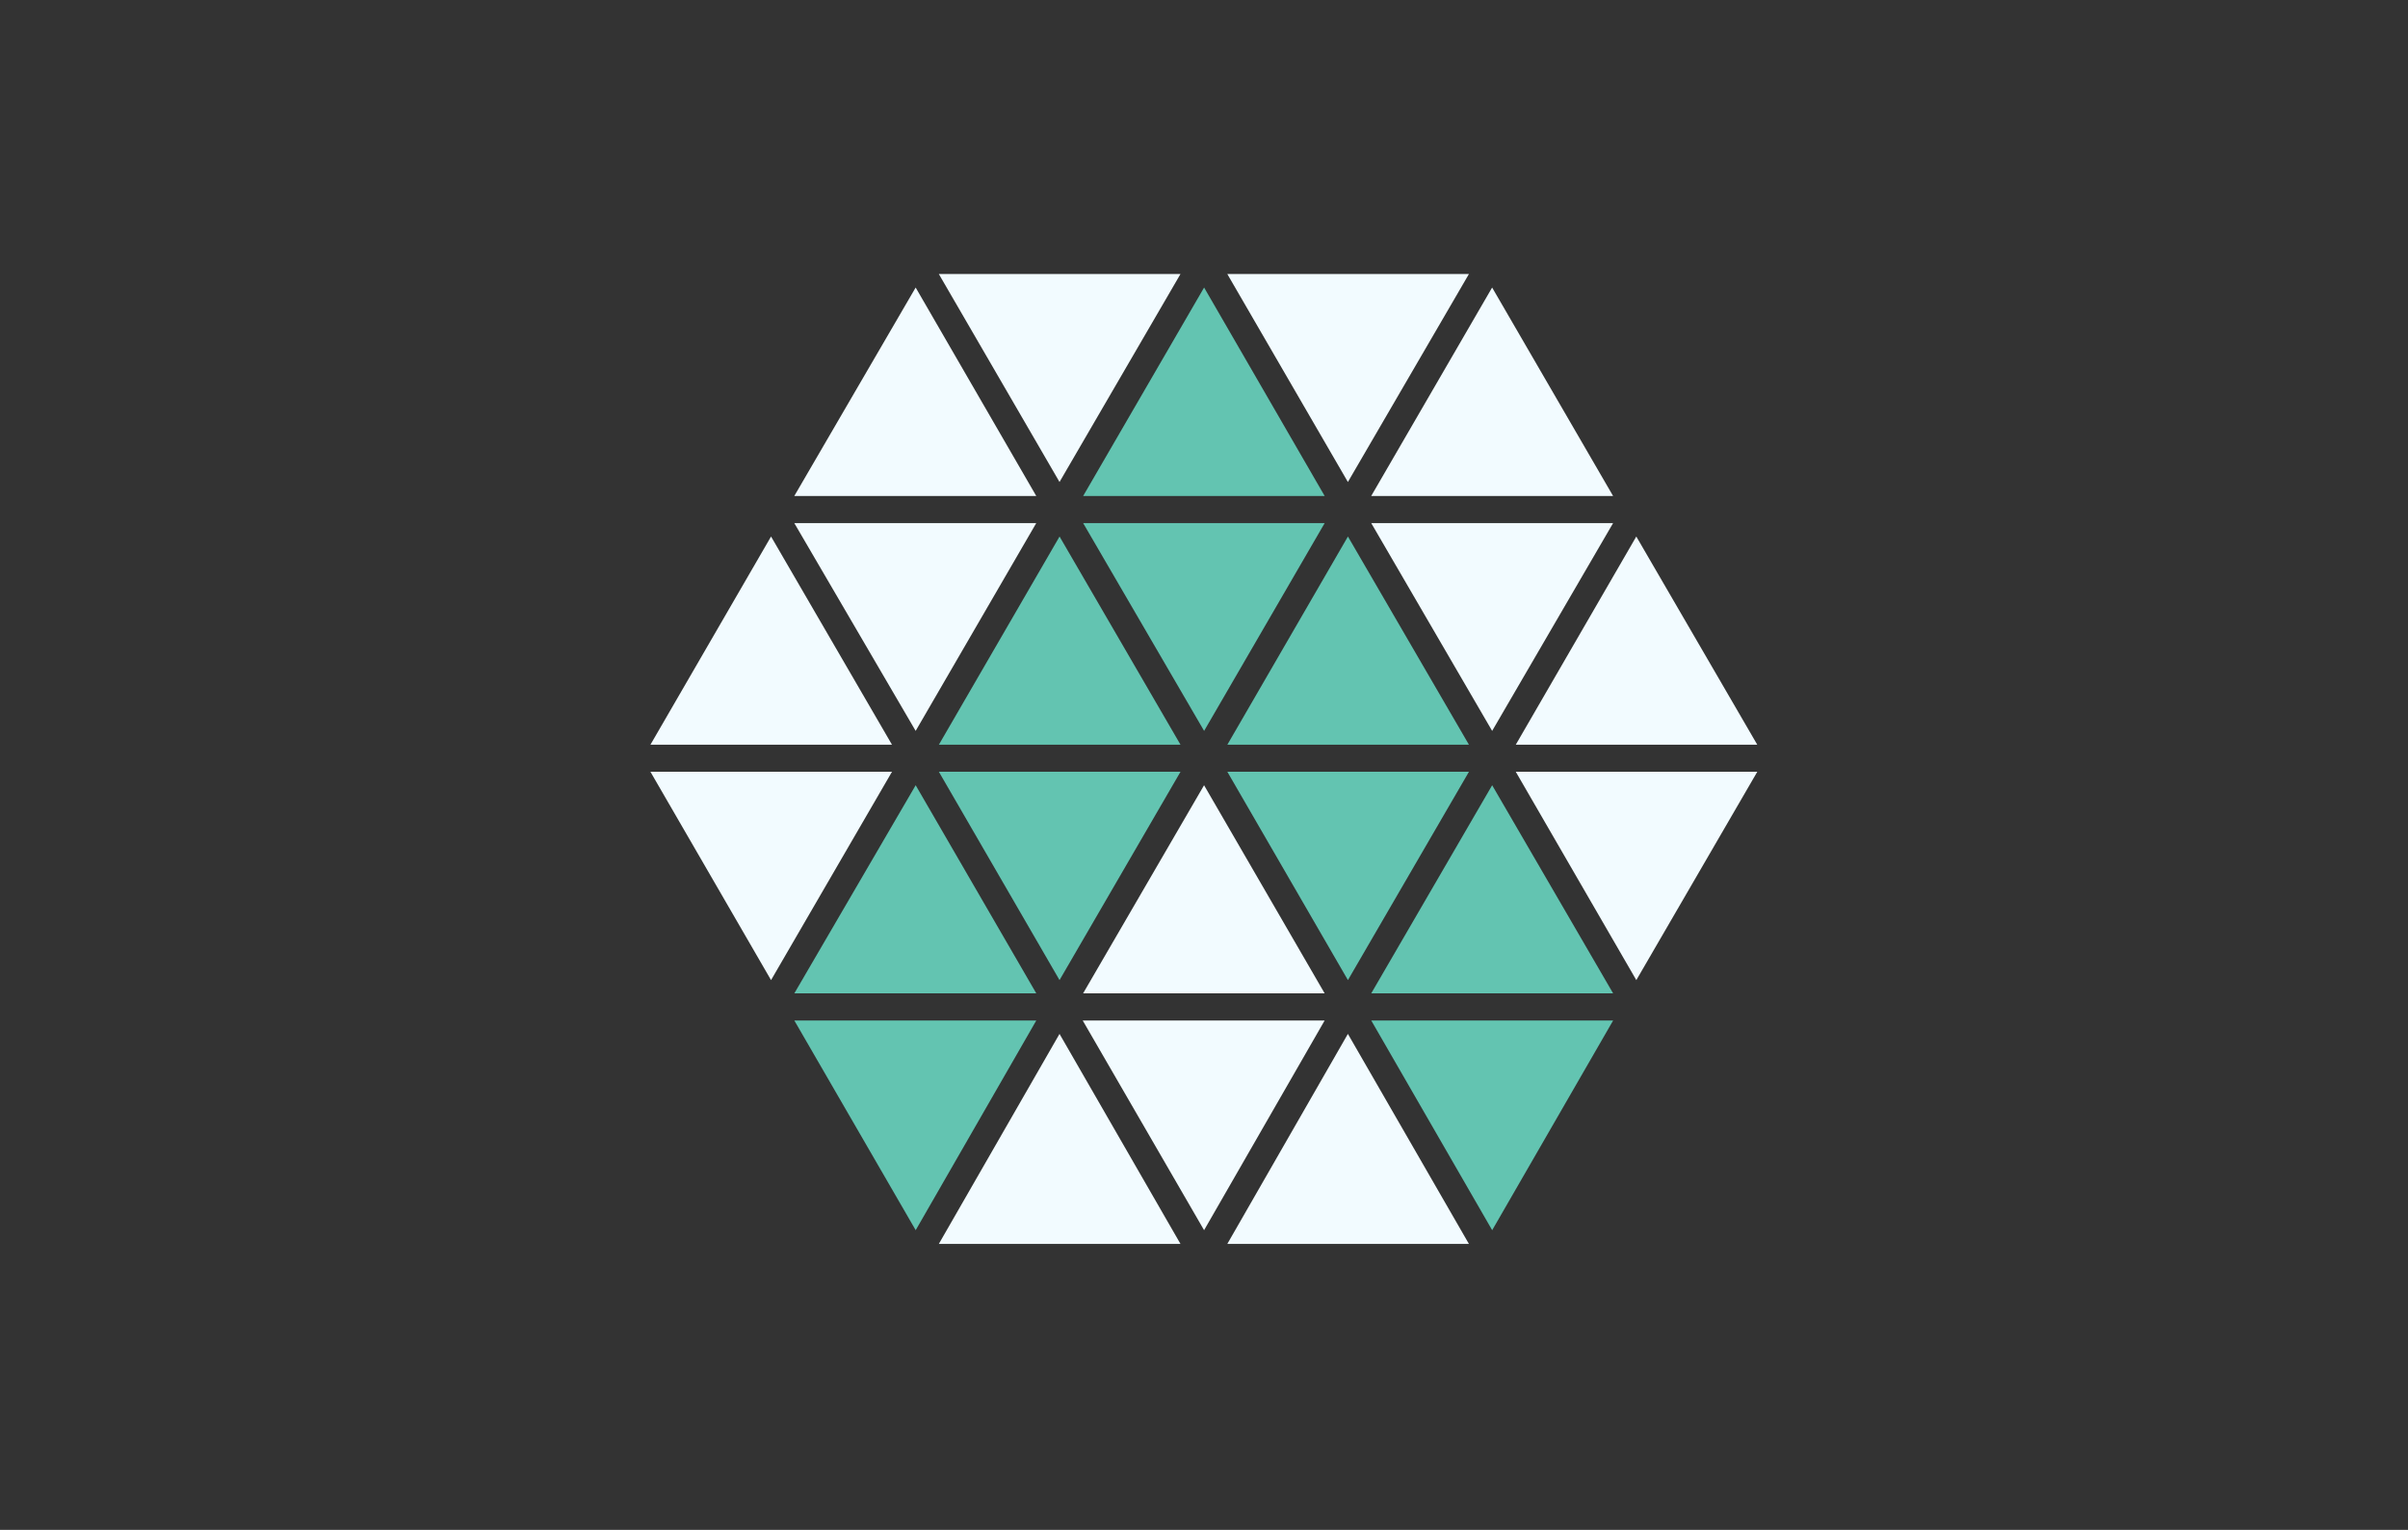 <?xml version="1.0" encoding="UTF-8"?> <svg xmlns="http://www.w3.org/2000/svg" width="148" height="94" viewBox="0 0 148 94" fill="none"><rect x="0" y="0" width="148" height="94" fill="#333333" stroke="none"/><g clip-path="url(#clip0_9426_58539)"><path d="M81.418 32.14H66.571L74.007 44.91L81.418 32.14M65.122 32.966L57.705 45.758H72.556L65.122 32.966ZM72.556 47.421H57.705L65.121 60.222L72.556 47.421ZM56.279 48.248L48.82 61.037H63.693L56.279 48.248ZM82.846 32.966L75.435 45.758H90.284L82.846 32.966ZM90.284 47.421H75.435L82.846 60.222L90.284 47.421ZM74.006 17.667L66.571 30.478H81.418L74.007 17.667M63.693 62.703H48.82L56.28 75.588L63.693 62.703ZM91.711 48.248L84.278 61.037H99.146L91.711 48.248ZM99.147 62.703H84.279L91.712 75.588L99.147 62.703Z" fill="#63C4B1"></path><path d="M74.004 48.248L66.569 61.037H81.416L74.004 48.248ZM63.691 32.14H48.818L56.278 44.91L63.691 32.14ZM39.977 45.758H54.823L47.39 32.966L39.977 45.758ZM47.39 60.222L54.823 47.421H39.977L47.39 60.222ZM100.57 32.966L93.162 45.758H108.005L100.57 32.966ZM108.006 47.421H93.162L100.571 60.222L108.006 47.421ZM90.282 16.838H75.433L82.844 29.616L90.282 16.838ZM81.416 62.703H66.545L74.005 75.588L81.416 62.703ZM82.844 63.527L75.433 76.431H90.282L82.844 63.527ZM72.554 16.838H57.703L65.12 29.616L72.554 16.838ZM56.278 17.667L48.818 30.477H63.691L56.278 17.667ZM91.709 17.667L84.276 30.477H99.144L91.709 17.667ZM99.145 32.14H84.277L91.71 44.91L99.145 32.14ZM65.12 63.527L57.703 76.43H72.554L65.12 63.527Z" fill="#F2FBFF"></path></g><defs><clipPath id="clip0_9426_58539"><rect width="68.08" height="59.94" fill="white" transform="translate(39.961 16.66)"></rect></clipPath></defs></svg> 